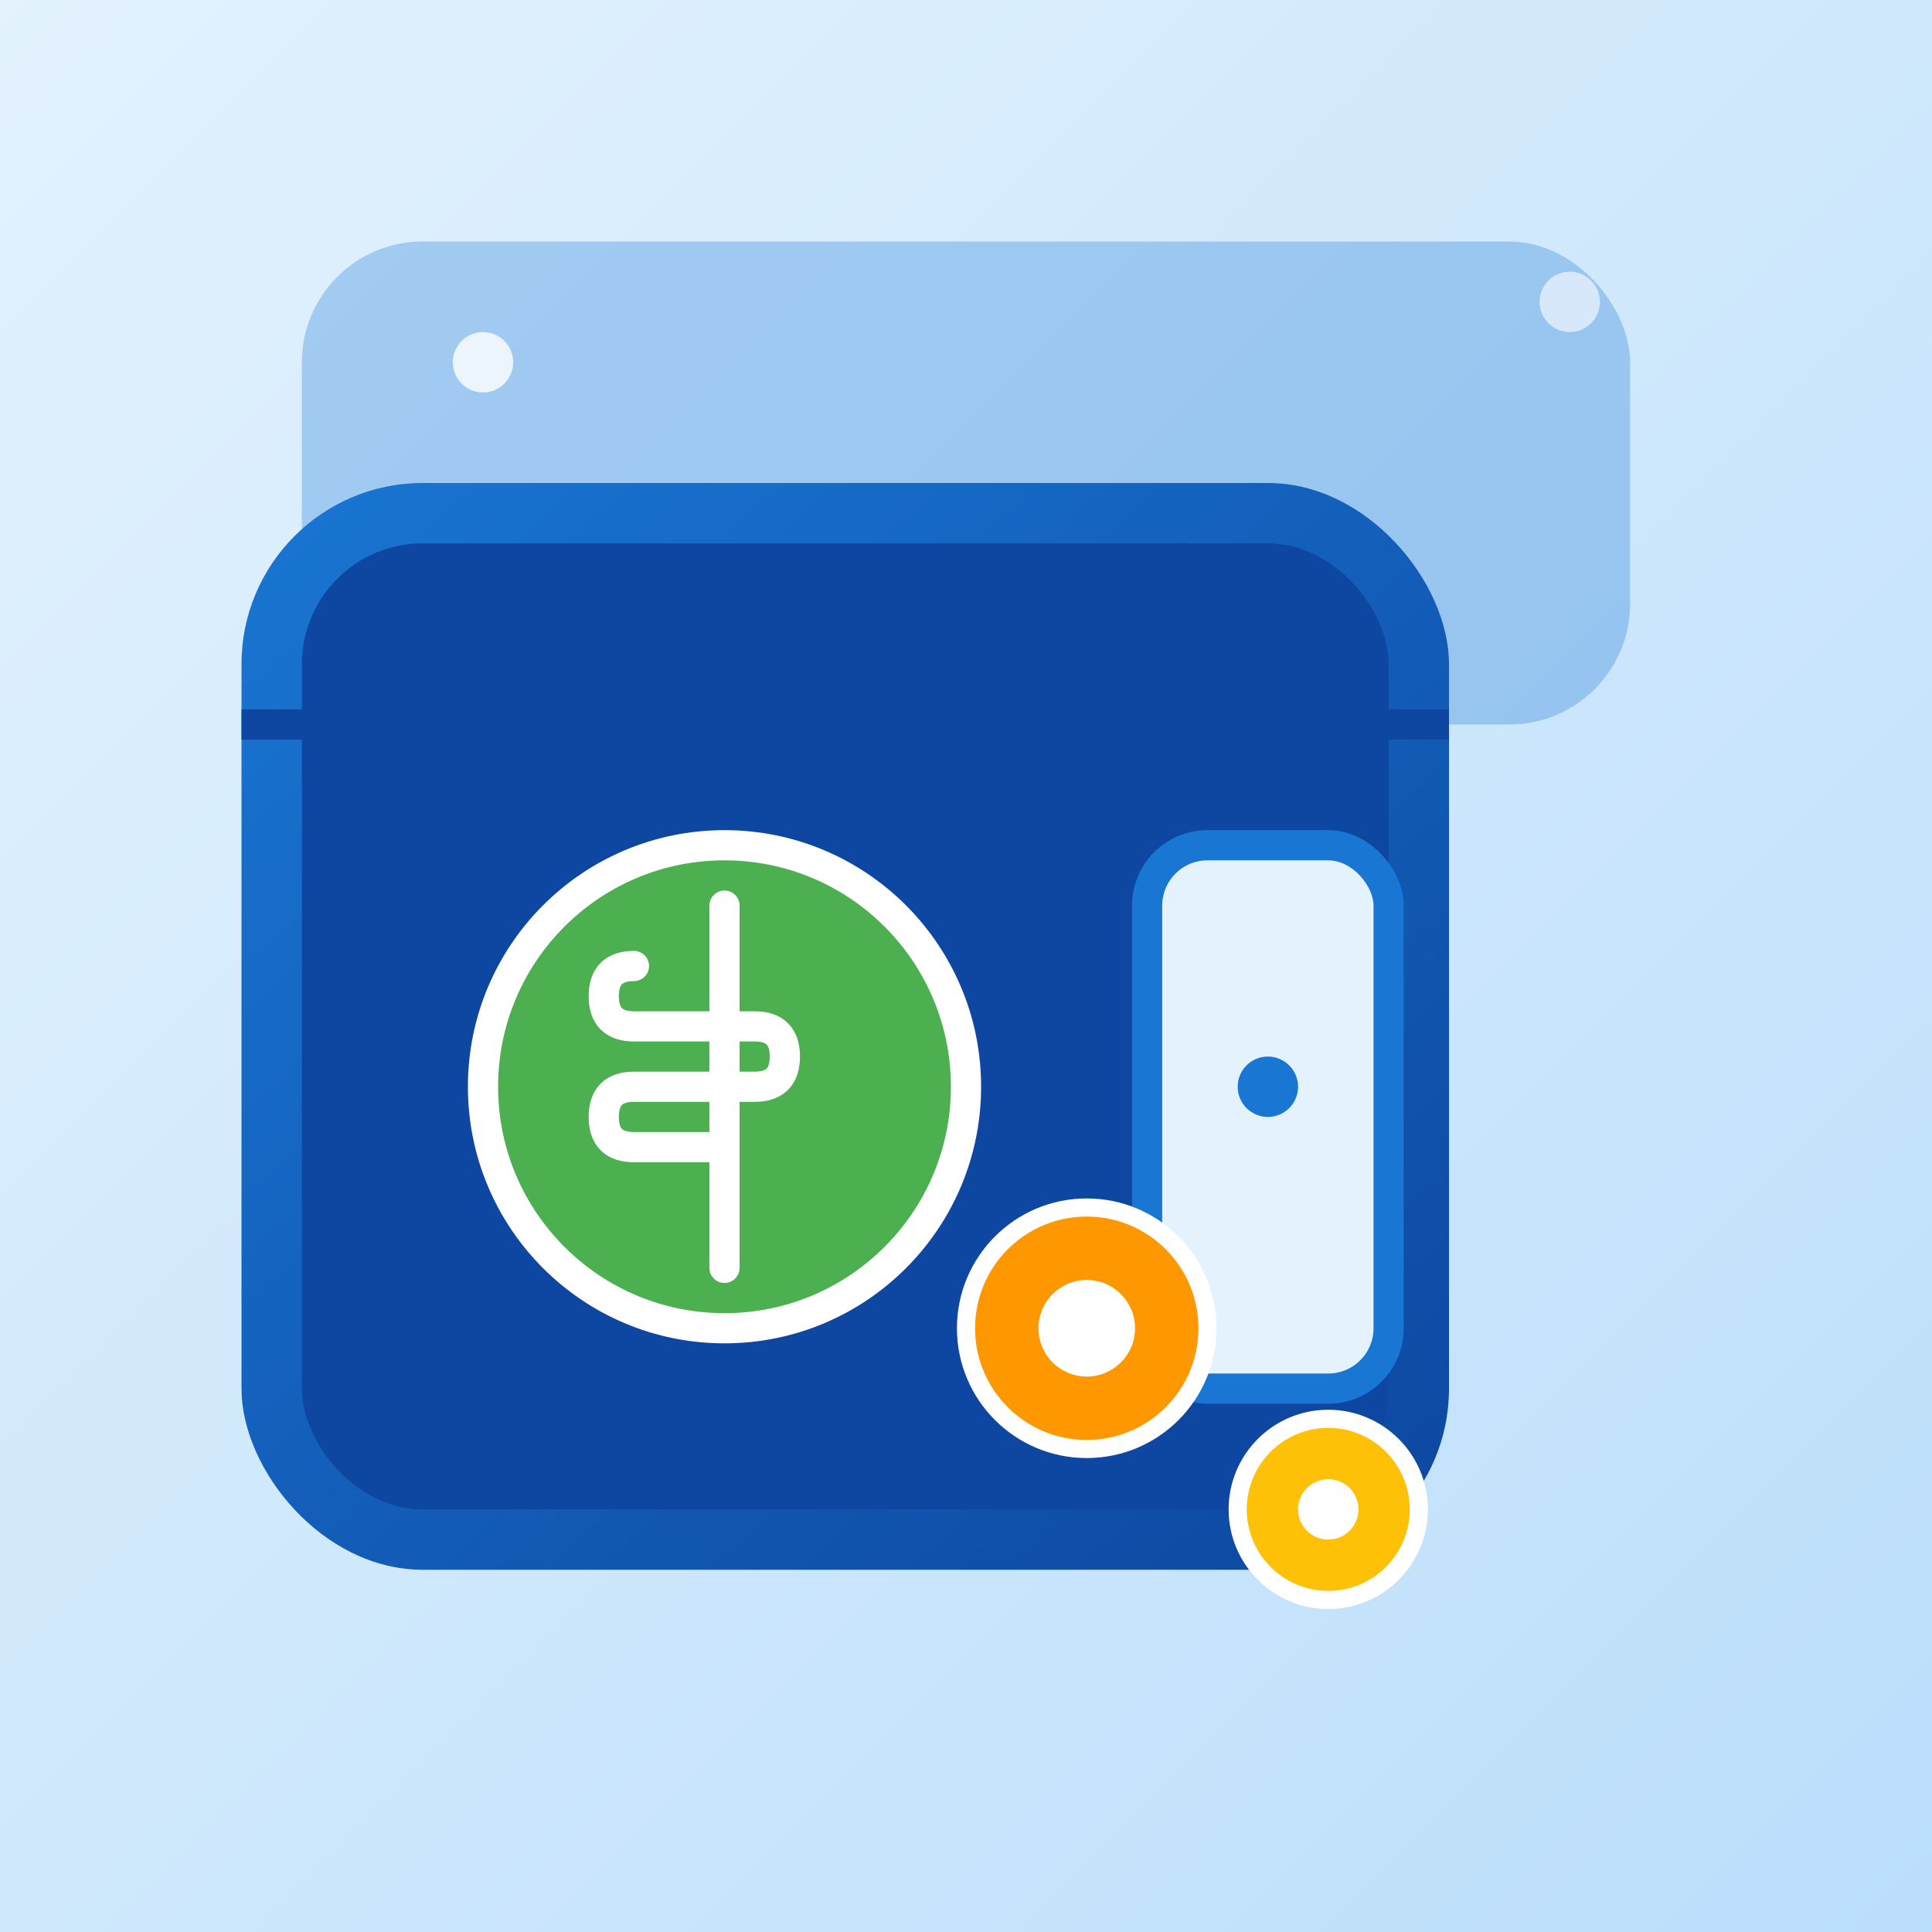 <svg xmlns="http://www.w3.org/2000/svg" viewBox="0 0 32 32">
  <rect x="0" y="0" width="32" height="32" fill="#333333" stroke="none"/>
  <!-- 背景渐变 -->
  <defs>
    <linearGradient id="backgroundGradient" x1="0%" y1="0%" x2="100%" y2="100%">
      <stop offset="0%" style="stop-color:#E3F2FD;stop-opacity:1" />
      <stop offset="100%" style="stop-color:#BBDEFB;stop-opacity:1" />
    </linearGradient>
    <linearGradient id="walletGradient" x1="0%" y1="0%" x2="100%" y2="100%">
      <stop offset="0%" style="stop-color:#1976D2;stop-opacity:1" />
      <stop offset="100%" style="stop-color:#0D47A1;stop-opacity:1" />
    </linearGradient>
  </defs>
  
  <!-- 背景 -->
  <rect width="32" height="32" fill="url(#backgroundGradient)"/>
  
  <!-- 后方信用卡/卡片 -->
  <rect x="5" y="4" width="22" height="8" rx="2" fill="#1976D2" opacity="0.3"/>
  
  <!-- 主钱包外形 -->
  <rect x="4" y="8" width="20" height="18" rx="3" fill="url(#walletGradient)"/>
  
  <!-- 钱包内部阴影 -->
  <rect x="5" y="9" width="18" height="16" rx="2" fill="#0D47A1"/>
  
  <!-- 钱包顶部折叠线 -->
  <line x1="4" y1="12" x2="24" y2="12" stroke="#0D47A1" stroke-width="0.5"/>
  
  <!-- 钱包右侧口袋 -->
  <rect x="19" y="14" width="4" height="9" rx="1" fill="#E3F2FD" stroke="#1976D2" stroke-width="0.5"/>
  
  <!-- 口袋中的小圆点（按钮） -->
  <circle cx="21" cy="18" r="0.5" fill="#1976D2"/>
  
  <!-- 美元符号圆圈背景 -->
  <circle cx="12" cy="18" r="4" fill="#4CAF50" stroke="#FFFFFF" stroke-width="0.5"/>
  
  <!-- 美元符号 $ -->
  <g transform="translate(12,18)">
    <!-- $ 的 S 部分 -->
    <path d="M-1.5,-2 Q-2,-2 -2,-1.5 Q-2,-1 -1.5,-1 L0.5,-1 Q1,-1 1,-0.5 Q1,0 0.5,0 L-1.5,0 Q-2,0 -2,0.5 Q-2,1 -1.5,1 L0,1" 
          stroke="#FFFFFF" stroke-width="0.5" stroke-linecap="round" fill="none"/>
    
    <!-- $ 的竖线 -->
    <line x1="0" y1="-3" x2="0" y2="3" stroke="#FFFFFF" stroke-width="0.5" stroke-linecap="round"/>
  </g>
  
  <!-- 硬币1 -->
  <circle cx="18" cy="22" r="2" fill="#FF9800" stroke="#FFFFFF" stroke-width="0.3"/>
  <circle cx="18" cy="22" r="0.8" fill="#FFFFFF"/>
  
  <!-- 硬币2 -->
  <circle cx="22" cy="25" r="1.5" fill="#FFC107" stroke="#FFFFFF" stroke-width="0.3"/>
  <circle cx="22" cy="25" r="0.5" fill="#FFFFFF"/>
  
  <!-- 装饰性光点 -->
  <circle cx="8" cy="6" r="0.5" fill="#FFFFFF" opacity="0.8"/>
  <circle cx="26" cy="5" r="0.5" fill="#FFFFFF" opacity="0.6"/>
</svg> 